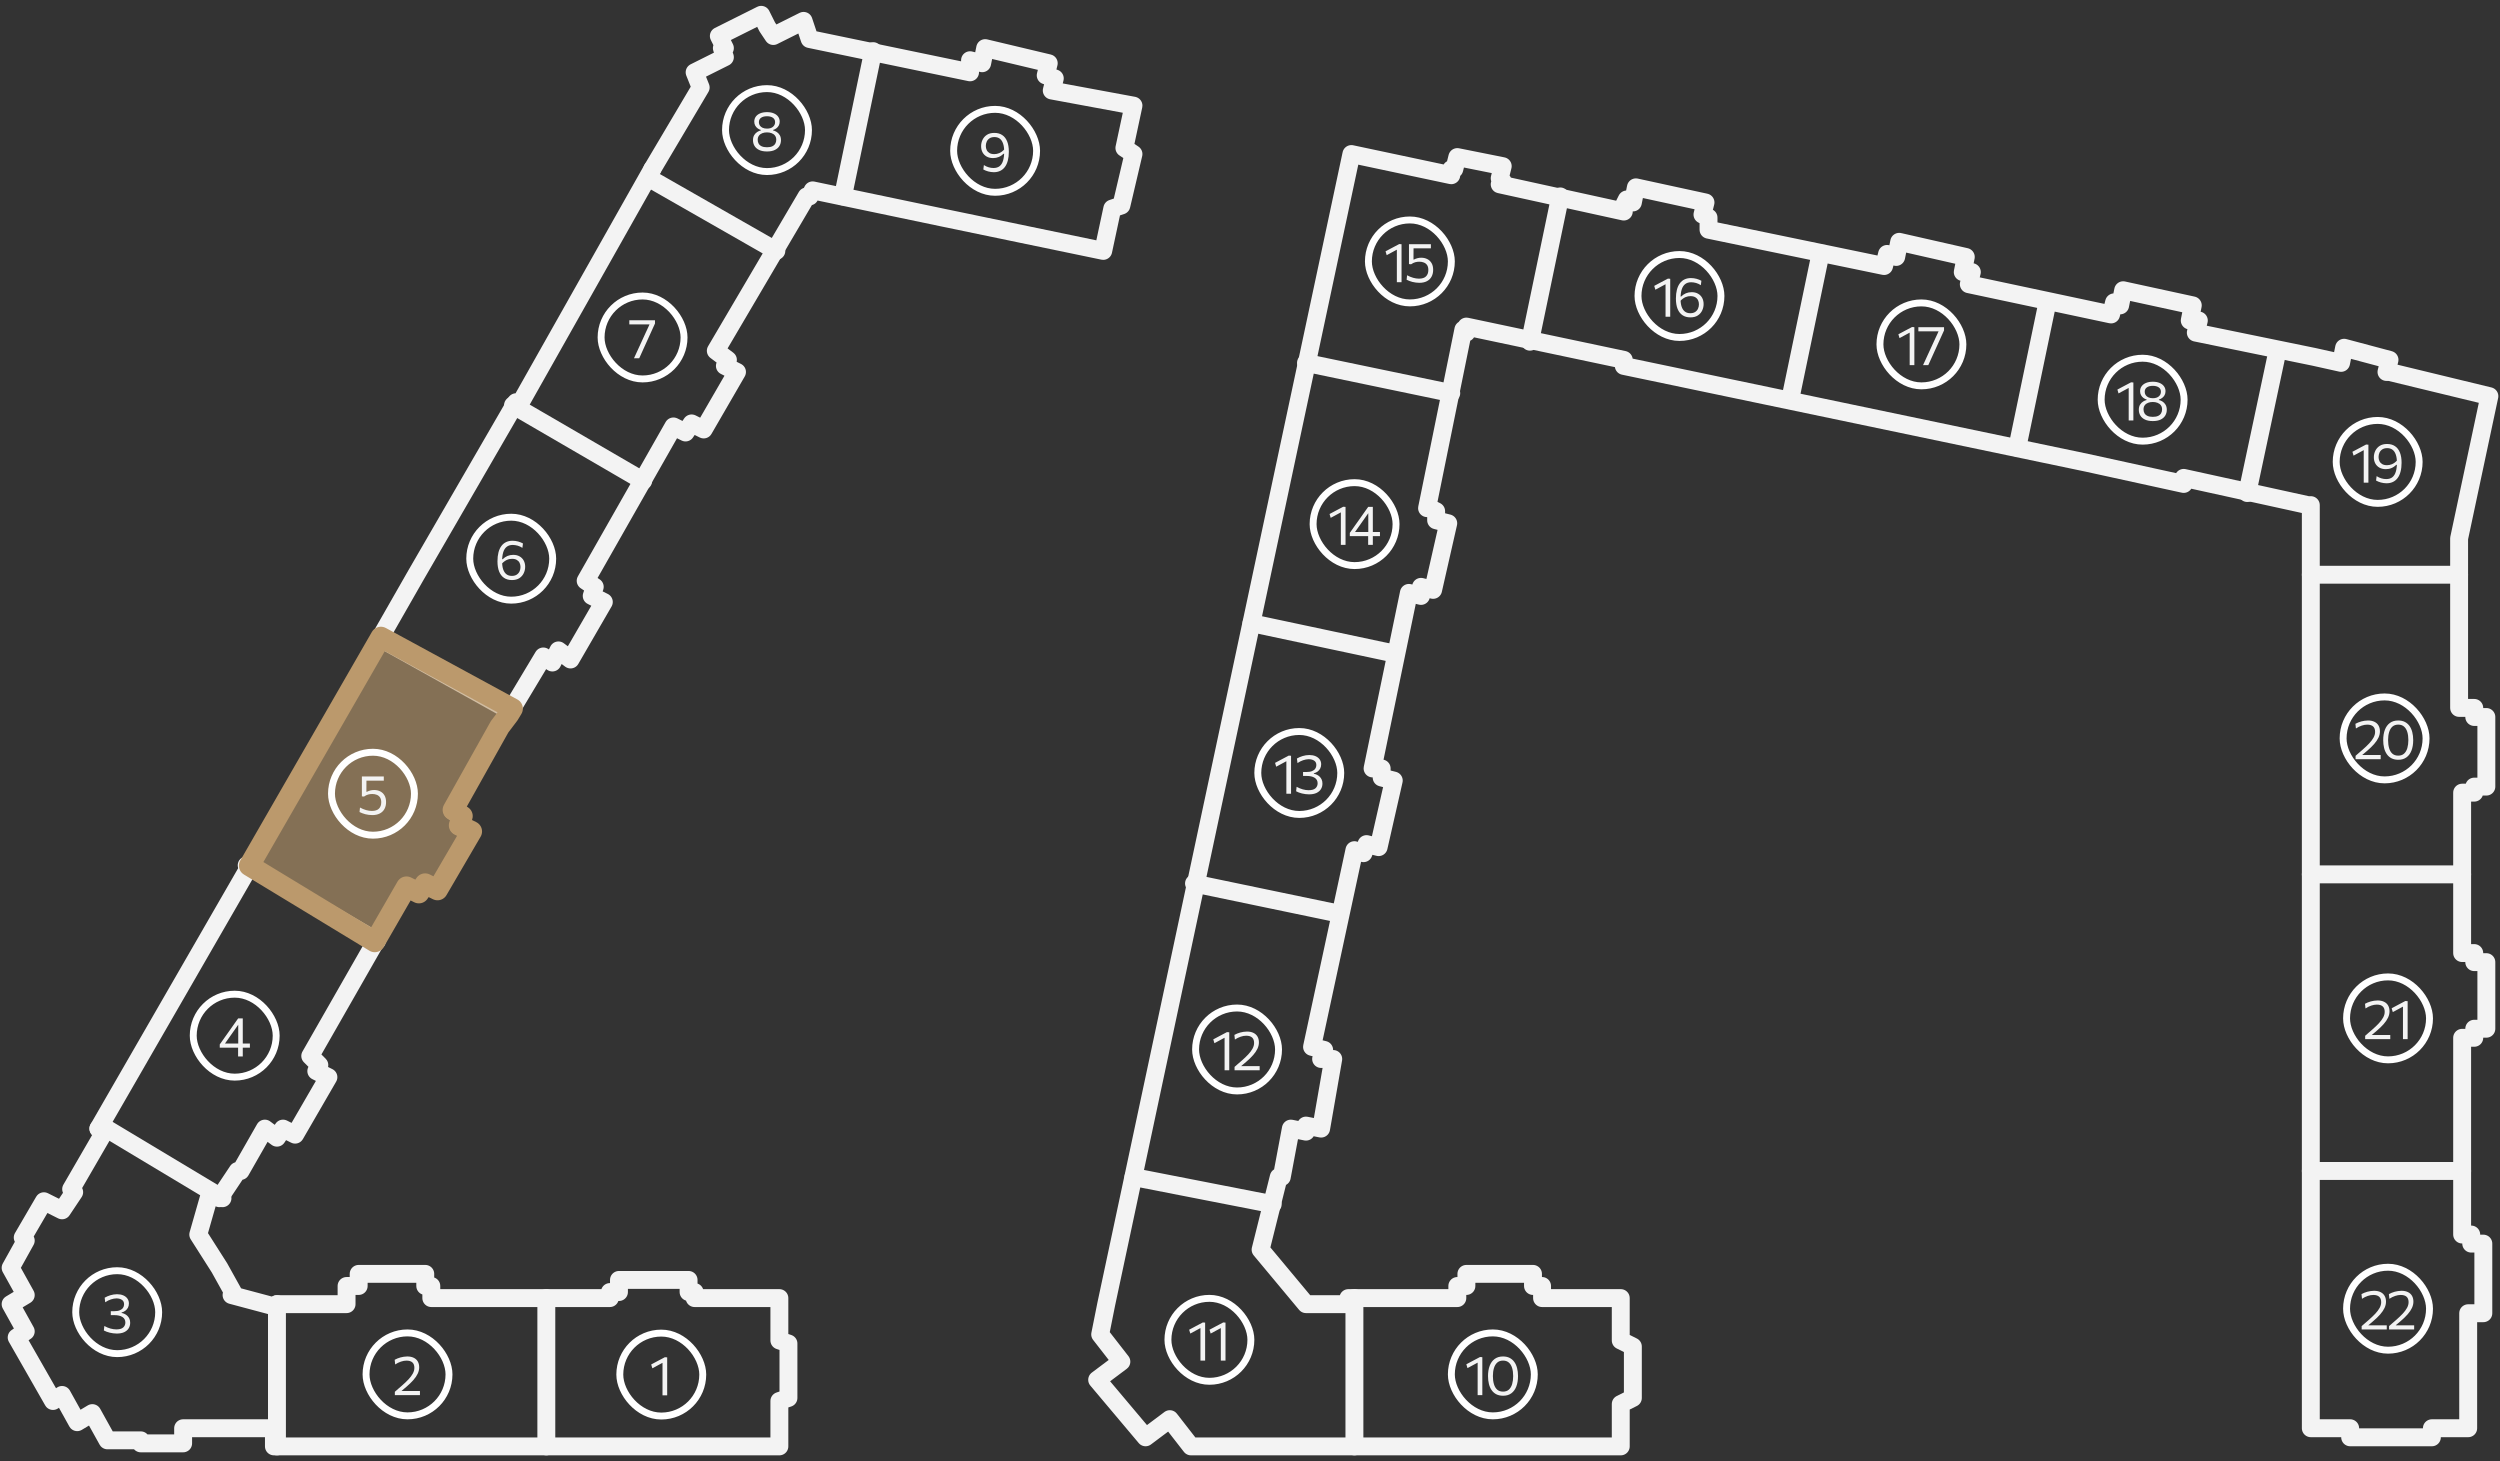 <svg width="361" height="211" viewBox="0 0 361 211" fill="none" xmlns="http://www.w3.org/2000/svg">
<rect x="0" y="0" width="361" height="211" fill="#333333" stroke="none"/>
<g clip-path="url(#clip0_4284_35103)">
<path d="M94.185 24.43L101.178 12.63L100.304 10.444L104.674 8.259L104.237 6.948H104.674L103.8 5.2L109.918 2.141L110.792 3.889L111.667 5.2L116.037 3.015L116.911 5.637L140.074 10.444V8.696L141.822 9.133L142.259 6.948L151.437 9.133L151 10.882L152.311 11.319L151.874 13.067L163.674 15.252L162.363 21.37L163.674 22.244L161.926 29.674L160.615 30.111L159.304 36.23L136.141 31.422L117.348 27.489L116.911 28.363H116.474L103.363 50.652L105.111 51.963L104.674 52.837L106.422 53.711L101.615 62.015L99.867 61.141L98.993 62.452L97.244 61.578L84.57 83.867L85.881 84.741L85.444 86.052L87.192 86.926L82.385 95.23L80.637 93.918L79.763 95.667L78.452 94.793L73.207 103.533L71.896 105.281L65.341 117.081L66.652 117.956L66.215 119.267L67.963 120.141L63.155 128.444L61.407 127.57L60.533 128.881L58.785 128.007L44.8 152.481L46.111 153.793L45.674 154.667L47.422 155.541L42.615 163.844L40.867 162.97L39.992 164.281L38.244 162.97L34.748 169.089H34.311L31.689 173.022L30.378 172.148L28.63 178.267L31.689 183.074L33.874 187.007H33.437L39.992 188.756V188.319H50.044V185.696H51.792V183.948H61.407V185.696H62.281V187.444H88.067V186.57H89.378V184.822H99.43V186.57H100.304V187.444H112.541V193.563L113.852 194V201.867L112.541 202.304V208.859H53.978H39.555V206.237H26.444V208.422H20.326V207.985H15.518L13.333 204.052L11.148 205.363L8.963 201.43L7.652 202.304L2.407 193.126L3.718 192.252L1.533 188.319L3.718 187.007L1.533 183.074L3.718 179.141L3.281 178.704L6.341 173.459L8.963 174.77L10.711 172.148L10.274 171.711L15.081 163.407L14.207 162.97" stroke="#F3F3F3" stroke-width="2.586" stroke-linecap="round" stroke-linejoin="round"/>
<path d="M94.185 24.43L74.955 58.519L74.518 58.081L60.096 82.993L35.622 125.822L14.207 162.97" stroke="#F3F3F3" stroke-width="2.586" stroke-linecap="round" stroke-linejoin="round"/>
<path d="M126.088 7.385L121.718 28.363" stroke="#F3F3F3" stroke-width="2.586" stroke-linecap="round" stroke-linejoin="round"/>
<path d="M93.748 25.741L112.104 36.23" stroke="#F3F3F3" stroke-width="2.586" stroke-linecap="round" stroke-linejoin="round"/>
<path d="M74.081 58.519L92.874 69.445" stroke="#F3F3F3" stroke-width="2.586" stroke-linecap="round" stroke-linejoin="round"/>
<path d="M54.852 92.17L73.644 102.659" stroke="#F3F3F3" stroke-width="2.586" stroke-linecap="round" stroke-linejoin="round"/>
<path d="M35.622 124.948L54.415 135.874" stroke="#F3F3F3" stroke-width="2.586" stroke-linecap="round" stroke-linejoin="round"/>
<path d="M14.645 162.533L32.126 173.022" stroke="#F3F3F3" stroke-width="2.586" stroke-linecap="round" stroke-linejoin="round"/>
<path d="M39.992 208.859V188.319" stroke="#F3F3F3" stroke-width="2.586" stroke-linecap="round" stroke-linejoin="round"/>
<path d="M78.889 208.859V187.444" stroke="#F3F3F3" stroke-width="2.586" stroke-linecap="round" stroke-linejoin="round"/>
<path d="M234.037 208.859V202.741L235.785 201.867V194.437L234.037 193.563V187.444H222.674V185.696H221.363V183.948H211.748V185.696H210.437V187.444H194.704V188.319H188.585L182.03 180.452L184.652 169.963H185.089L186.4 162.97L188.585 163.407V162.533L190.77 162.97L192.519 152.919H190.77L191.207 151.607L189.459 151.17L195.578 122.763L196.889 123.2L197.326 121.889L199.074 122.326L201.259 112.711L199.511 112.274V110.963H198.2L203.445 85.615L205.193 86.052V84.741L206.941 85.178L209.126 75.563L207.378 75.126V73.815L206.504 73.378H206.067L211.311 47.593L211.748 48.03V47.156L234.474 51.963V52.837L301.341 66.822L315.326 69.882V69.007L333.245 72.941H333.682V73.378V77.311V206.237H339.363V207.548H351.163V206.237H356.407V189.63H358.593V179.578H356.845V178.267H355.533V149.859H357.282V148.548H359.03V138.933H357.282V137.622H355.533V114.459H357.282V113.585H359.03V103.533H357.282V102.222H355.096V78.185V77.748L359.467 57.207L345.045 53.711H344.607L345.045 51.963L338.489 50.215L338.052 52.4L334.119 51.526L317.074 48.03L317.511 46.282H316.2L316.637 44.096L306.585 41.911L306.148 44.096L305.274 43.659L304.837 45.407L284.296 41.037L284.733 39.289H283.859H283.422L283.859 37.104L274.245 34.919L273.807 37.104L272.496 36.667L272.059 38.415L246.711 33.17V31.422L245.837 30.985L246.274 29.237L236.222 27.052L235.785 29.237L234.911 28.8L234.474 29.674V30.548L216.556 26.615L216.993 26.178L216.556 25.741L216.993 23.993L210.437 22.681L210 24.43H209.563V25.304L195.141 22.244L159.741 188.319L158.867 192.689L161.926 196.622L158.43 199.244L165.422 207.548L168.919 204.926L171.978 208.859H234.037Z" stroke="#F3F3F3" stroke-width="2.586" stroke-linecap="round" stroke-linejoin="round"/>
<path d="M333.682 169.089H355.533" stroke="#F3F3F3" stroke-width="2.586" stroke-linecap="round" stroke-linejoin="round"/>
<path d="M333.682 126.259H355.533" stroke="#F3F3F3" stroke-width="2.586" stroke-linecap="round" stroke-linejoin="round"/>
<path d="M333.682 82.993H355.096" stroke="#F3F3F3" stroke-width="2.586" stroke-linecap="round" stroke-linejoin="round"/>
<path d="M324.504 71.193L328.874 50.652" stroke="#F3F3F3" stroke-width="2.586" stroke-linecap="round" stroke-linejoin="round"/>
<path d="M295.659 43.659L291.289 64.637" stroke="#F3F3F3" stroke-width="2.586" stroke-linecap="round" stroke-linejoin="round"/>
<path d="M258.511 57.645L262.881 36.667" stroke="#F3F3F3" stroke-width="2.586" stroke-linecap="round" stroke-linejoin="round"/>
<path d="M220.926 49.341L225.296 28.363" stroke="#F3F3F3" stroke-width="2.586" stroke-linecap="round" stroke-linejoin="round"/>
<path d="M188.585 52.4L209.563 56.77" stroke="#F3F3F3" stroke-width="2.586" stroke-linecap="round" stroke-linejoin="round"/>
<path d="M180.719 89.985L201.259 94.356" stroke="#F3F3F3" stroke-width="2.586" stroke-linecap="round" stroke-linejoin="round"/>
<path d="M172.415 127.57L193.393 131.941" stroke="#F3F3F3" stroke-width="2.586" stroke-linecap="round" stroke-linejoin="round"/>
<path d="M163.674 169.963L183.778 173.896" stroke="#F3F3F3" stroke-width="2.586" stroke-linecap="round" stroke-linejoin="round"/>
<path d="M195.578 208.859V187.444" stroke="#F3F3F3" stroke-width="2.586" stroke-linecap="round" stroke-linejoin="round"/>
<path d="M60.488 128.947L58.695 128.058L54.118 136L36 125L55 92L74 102.325L73.485 103.176L72.14 104.953L65.418 116.95L66.762 117.839L66.314 119.172L68.107 120.06L63.177 128.502L61.384 127.614L60.488 128.947Z" fill="#BB996C" fill-opacity="0.6" stroke="#BB996C" stroke-width="3" stroke-linecap="round" stroke-linejoin="round"/>
<rect x="338.844" y="182.99" width="11.977" height="11.977" rx="5.988" stroke="white"/>
<path d="M341.023 191.978V191.49C341.185 191.349 341.348 191.206 341.511 191.062C341.676 190.918 341.84 190.777 342.003 190.638C342.389 190.302 342.719 189.989 342.991 189.698C343.265 189.405 343.476 189.122 343.623 188.85C343.769 188.578 343.843 188.306 343.843 188.034C343.843 187.687 343.748 187.427 343.559 187.254C343.369 187.078 343.084 186.99 342.703 186.99C342.575 186.99 342.443 187.002 342.307 187.026C342.173 187.05 342.037 187.086 341.899 187.134C341.76 187.179 341.621 187.237 341.483 187.306C341.344 187.375 341.207 187.455 341.071 187.546L340.999 186.87C341.119 186.803 341.249 186.741 341.391 186.682C341.532 186.623 341.681 186.573 341.839 186.53C341.996 186.487 342.156 186.454 342.319 186.43C342.484 186.403 342.649 186.39 342.815 186.39C343.183 186.39 343.495 186.454 343.751 186.582C344.009 186.707 344.205 186.887 344.339 187.122C344.472 187.357 344.539 187.635 344.539 187.958C344.539 188.259 344.469 188.561 344.331 188.862C344.192 189.161 343.985 189.467 343.711 189.782C343.439 190.094 343.103 190.421 342.703 190.762L341.811 191.518L341.711 191.378H342.823C343.127 191.378 343.431 191.378 343.735 191.378C344.039 191.378 344.343 191.378 344.647 191.378V191.978H341.023ZM344.98 191.978V191.49C345.143 191.349 345.305 191.206 345.468 191.062C345.633 190.918 345.797 190.777 345.96 190.638C346.347 190.302 346.676 189.989 346.948 189.698C347.223 189.405 347.433 189.122 347.58 188.85C347.727 188.578 347.8 188.306 347.8 188.034C347.8 187.687 347.705 187.427 347.516 187.254C347.327 187.078 347.041 186.99 346.66 186.99C346.532 186.99 346.4 187.002 346.264 187.026C346.131 187.05 345.995 187.086 345.856 187.134C345.717 187.179 345.579 187.237 345.44 187.306C345.301 187.375 345.164 187.455 345.028 187.546L344.956 186.87C345.076 186.803 345.207 186.741 345.348 186.682C345.489 186.623 345.639 186.573 345.796 186.53C345.953 186.487 346.113 186.454 346.276 186.43C346.441 186.403 346.607 186.39 346.772 186.39C347.14 186.39 347.452 186.454 347.708 186.582C347.967 186.707 348.163 186.887 348.296 187.122C348.429 187.357 348.496 187.635 348.496 187.958C348.496 188.259 348.427 188.561 348.288 188.862C348.149 189.161 347.943 189.467 347.668 189.782C347.396 190.094 347.06 190.421 346.66 190.762L345.768 191.518L345.668 191.378H346.78C347.084 191.378 347.388 191.378 347.692 191.378C347.996 191.378 348.3 191.378 348.604 191.378V191.978H344.98Z" fill="#F3F3F3"/>
<rect x="52.858" y="192.473" width="11.977" height="11.977" rx="5.988" stroke="white"/>
<path d="M57.016 201.461V200.973C57.179 200.832 57.341 200.689 57.504 200.545C57.669 200.401 57.833 200.26 57.996 200.121C58.383 199.785 58.712 199.472 58.984 199.181C59.259 198.888 59.469 198.605 59.616 198.333C59.763 198.061 59.836 197.789 59.836 197.517C59.836 197.17 59.741 196.91 59.552 196.737C59.363 196.561 59.077 196.473 58.696 196.473C58.568 196.473 58.436 196.485 58.3 196.509C58.167 196.533 58.031 196.569 57.892 196.617C57.753 196.662 57.615 196.72 57.476 196.789C57.337 196.858 57.2 196.938 57.064 197.029L56.992 196.353C57.112 196.286 57.243 196.224 57.384 196.165C57.525 196.106 57.675 196.056 57.832 196.013C57.989 195.97 58.149 195.937 58.312 195.913C58.477 195.886 58.643 195.873 58.808 195.873C59.176 195.873 59.488 195.937 59.744 196.065C60.003 196.19 60.199 196.37 60.332 196.605C60.465 196.84 60.532 197.118 60.532 197.441C60.532 197.742 60.463 198.044 60.324 198.345C60.185 198.644 59.979 198.95 59.704 199.265C59.432 199.577 59.096 199.904 58.696 200.245L57.804 201.001L57.704 200.861H58.816C59.12 200.861 59.424 200.861 59.728 200.861C60.032 200.861 60.336 200.861 60.64 200.861V201.461H57.016Z" fill="#F3F3F3"/>
<rect x="10.935" y="183.489" width="11.977" height="11.977" rx="5.988" stroke="white"/>
<path d="M16.854 192.565C16.683 192.565 16.512 192.553 16.342 192.529C16.171 192.508 16.004 192.477 15.842 192.437C15.682 192.397 15.53 192.35 15.386 192.297C15.244 192.241 15.115 192.182 14.998 192.121L15.066 191.473C15.21 191.553 15.355 191.624 15.502 191.685C15.651 191.746 15.799 191.798 15.946 191.841C16.092 191.881 16.236 191.912 16.378 191.933C16.522 191.954 16.66 191.965 16.794 191.965C17.255 191.965 17.588 191.872 17.794 191.685C17.999 191.496 18.102 191.257 18.102 190.969C18.102 190.622 17.962 190.358 17.682 190.177C17.402 189.996 17.011 189.905 16.51 189.905C16.422 189.905 16.335 189.905 16.25 189.905C16.167 189.905 16.083 189.905 15.998 189.905V189.337C16.075 189.337 16.154 189.337 16.234 189.337C16.316 189.337 16.398 189.337 16.478 189.337C16.816 189.337 17.091 189.293 17.302 189.205C17.512 189.117 17.667 188.998 17.766 188.849C17.867 188.7 17.918 188.53 17.918 188.341C17.918 188.05 17.812 187.836 17.602 187.697C17.394 187.558 17.128 187.489 16.806 187.489C16.68 187.489 16.55 187.502 16.414 187.529C16.28 187.553 16.144 187.589 16.006 187.637C15.87 187.682 15.732 187.74 15.594 187.809C15.458 187.878 15.324 187.958 15.194 188.049L15.114 187.389C15.231 187.32 15.359 187.254 15.498 187.193C15.636 187.132 15.783 187.078 15.938 187.033C16.092 186.988 16.25 186.952 16.41 186.925C16.572 186.898 16.734 186.885 16.894 186.885C17.235 186.885 17.535 186.94 17.794 187.049C18.052 187.158 18.254 187.314 18.398 187.517C18.542 187.717 18.614 187.954 18.614 188.229C18.614 188.458 18.566 188.662 18.47 188.841C18.374 189.017 18.246 189.164 18.086 189.281C17.926 189.396 17.75 189.476 17.558 189.521V189.589C17.704 189.616 17.85 189.664 17.994 189.733C18.14 189.8 18.274 189.892 18.394 190.009C18.516 190.124 18.614 190.264 18.686 190.429C18.76 190.594 18.798 190.789 18.798 191.013C18.798 191.304 18.727 191.566 18.586 191.801C18.444 192.036 18.23 192.222 17.942 192.361C17.654 192.497 17.291 192.565 16.854 192.565Z" fill="#F3F3F3"/>
<rect x="27.903" y="143.561" width="11.977" height="11.977" rx="5.988" stroke="white"/>
<path d="M34.381 152.549C34.381 152.293 34.381 152.052 34.381 151.825C34.381 151.598 34.381 151.332 34.381 151.025L34.401 150.901V149.101C34.401 148.816 34.401 148.532 34.401 148.249C34.401 147.964 34.401 147.68 34.401 147.397L34.917 147.237C34.765 147.456 34.616 147.668 34.469 147.873C34.325 148.078 34.18 148.285 34.033 148.493L33.077 149.849C32.949 150.03 32.822 150.21 32.697 150.389C32.572 150.568 32.444 150.748 32.313 150.929L32.289 150.685H34.557H34.673C34.812 150.685 34.967 150.685 35.137 150.685C35.308 150.685 35.476 150.685 35.641 150.685C35.809 150.685 35.957 150.685 36.085 150.685V151.285C35.957 151.285 35.809 151.285 35.641 151.285C35.476 151.285 35.308 151.285 35.137 151.285C34.967 151.285 34.812 151.285 34.673 151.285H31.733V150.813C31.848 150.653 31.973 150.477 32.109 150.285C32.245 150.09 32.383 149.894 32.521 149.697C32.663 149.5 32.793 149.317 32.913 149.149L33.617 148.149C33.745 147.968 33.873 147.786 34.001 147.605C34.129 147.424 34.257 147.242 34.385 147.061H35.057C35.057 147.392 35.057 147.717 35.057 148.037C35.057 148.354 35.057 148.672 35.057 148.989V151.025C35.057 151.332 35.057 151.598 35.057 151.825C35.057 152.052 35.057 152.293 35.057 152.549H34.381Z" fill="#F3F3F3"/>
<rect x="47.868" y="108.624" width="11.977" height="11.977" rx="5.988" stroke="white"/>
<path d="M53.752 117.7C53.581 117.7 53.412 117.688 53.244 117.664C53.076 117.643 52.912 117.612 52.752 117.572C52.594 117.529 52.445 117.481 52.304 117.428C52.162 117.375 52.033 117.317 51.916 117.256L51.984 116.608C52.128 116.688 52.273 116.759 52.42 116.82C52.569 116.881 52.716 116.933 52.86 116.976C53.006 117.016 53.149 117.047 53.288 117.068C53.429 117.089 53.565 117.1 53.696 117.1C54.154 117.1 54.494 116.991 54.716 116.772C54.94 116.551 55.052 116.243 55.052 115.848C55.052 115.557 54.994 115.325 54.88 115.152C54.765 114.976 54.609 114.849 54.412 114.772C54.217 114.692 54 114.652 53.76 114.652C53.552 114.652 53.353 114.677 53.164 114.728C52.974 114.779 52.773 114.877 52.56 115.024L52.256 114.996V114.14C52.256 113.78 52.256 113.432 52.256 113.096C52.256 112.757 52.256 112.433 52.256 112.124H55.42V112.724C55.1 112.724 54.777 112.724 54.452 112.724C54.129 112.724 53.808 112.724 53.488 112.724H52.676L52.916 112.492C52.916 112.74 52.914 112.988 52.912 113.236C52.912 113.481 52.91 113.727 52.908 113.972V114.34H52.976C53.128 114.257 53.292 114.193 53.468 114.148C53.646 114.1 53.833 114.076 54.028 114.076C54.342 114.076 54.629 114.14 54.888 114.268C55.149 114.393 55.357 114.585 55.512 114.844C55.669 115.103 55.748 115.429 55.748 115.824C55.748 116.197 55.672 116.525 55.52 116.808C55.37 117.088 55.146 117.307 54.848 117.464C54.552 117.621 54.186 117.7 53.752 117.7Z" fill="#F3F3F3"/>
<rect x="67.832" y="74.685" width="11.977" height="11.977" rx="5.988" stroke="white"/>
<path d="M73.931 83.761C73.48 83.761 73.099 83.657 72.787 83.449C72.475 83.241 72.237 82.936 72.075 82.533C71.915 82.13 71.835 81.634 71.835 81.045C71.835 80.562 71.883 80.137 71.979 79.769C72.075 79.398 72.216 79.089 72.403 78.841C72.589 78.59 72.816 78.402 73.083 78.277C73.352 78.149 73.66 78.085 74.007 78.085C74.148 78.085 74.287 78.094 74.423 78.113C74.559 78.132 74.689 78.158 74.815 78.193C74.943 78.228 75.065 78.269 75.183 78.317C75.3 78.362 75.411 78.414 75.515 78.473L75.435 79.113C75.328 79.041 75.216 78.978 75.099 78.925C74.984 78.872 74.867 78.828 74.747 78.793C74.629 78.758 74.511 78.733 74.391 78.717C74.273 78.698 74.157 78.689 74.043 78.689C73.683 78.689 73.389 78.78 73.163 78.961C72.936 79.14 72.769 79.405 72.663 79.757C72.556 80.109 72.503 80.544 72.503 81.061C72.503 81.528 72.556 81.917 72.663 82.229C72.772 82.538 72.931 82.772 73.139 82.929C73.347 83.084 73.603 83.161 73.907 83.161C74.197 83.161 74.435 83.1 74.619 82.977C74.803 82.854 74.939 82.696 75.027 82.501C75.115 82.304 75.159 82.096 75.159 81.877C75.159 81.658 75.116 81.46 75.031 81.281C74.945 81.102 74.812 80.96 74.631 80.853C74.452 80.746 74.221 80.693 73.939 80.693C73.824 80.693 73.707 80.704 73.587 80.725C73.469 80.746 73.349 80.784 73.227 80.837C73.104 80.888 72.98 80.958 72.855 81.049C72.729 81.137 72.603 81.25 72.475 81.389C72.429 81.304 72.4 81.229 72.387 81.165C72.373 81.098 72.373 81.033 72.387 80.969C72.4 80.905 72.428 80.83 72.471 80.745L72.587 80.753C72.691 80.649 72.8 80.558 72.915 80.481C73.032 80.401 73.153 80.334 73.279 80.281C73.407 80.228 73.54 80.188 73.679 80.161C73.817 80.134 73.961 80.121 74.111 80.121C74.465 80.121 74.771 80.194 75.027 80.341C75.285 80.485 75.484 80.686 75.623 80.945C75.764 81.204 75.835 81.502 75.835 81.841C75.835 82.172 75.764 82.484 75.623 82.777C75.484 83.068 75.273 83.305 74.991 83.489C74.708 83.67 74.355 83.761 73.931 83.761Z" fill="#F3F3F3"/>
<rect x="86.798" y="42.742" width="11.977" height="11.977" rx="5.988" stroke="white"/>
<path d="M91.549 51.73C91.714 51.368 91.879 51.007 92.045 50.647C92.213 50.284 92.377 49.926 92.537 49.575L93.301 47.91C93.397 47.708 93.492 47.505 93.585 47.303C93.678 47.1 93.77 46.896 93.861 46.691L93.997 46.843H92.873C92.542 46.843 92.21 46.843 91.877 46.843C91.543 46.843 91.209 46.843 90.873 46.843V46.246H94.581V46.715C94.431 47.042 94.285 47.365 94.141 47.682C93.997 48 93.849 48.327 93.697 48.663L93.189 49.779C93.045 50.099 92.898 50.422 92.749 50.751C92.6 51.076 92.451 51.403 92.305 51.73H91.549Z" fill="#F3F3F3"/>
<rect x="104.766" y="12.796" width="11.977" height="11.977" rx="5.988" stroke="white"/>
<path d="M110.756 21.872C110.298 21.872 109.919 21.8 109.62 21.656C109.322 21.512 109.099 21.318 108.952 21.072C108.806 20.827 108.732 20.552 108.732 20.248C108.732 19.947 108.792 19.699 108.912 19.504C109.035 19.307 109.184 19.155 109.36 19.048C109.536 18.939 109.704 18.867 109.864 18.832V18.764C109.702 18.719 109.548 18.643 109.404 18.536C109.26 18.43 109.143 18.295 109.052 18.132C108.962 17.967 108.916 17.776 108.916 17.56C108.916 17.286 108.991 17.046 109.14 16.84C109.29 16.635 109.502 16.476 109.776 16.364C110.054 16.25 110.38 16.192 110.756 16.192C111.13 16.192 111.452 16.25 111.724 16.364C111.999 16.476 112.211 16.635 112.36 16.84C112.512 17.046 112.588 17.286 112.588 17.56C112.588 17.776 112.543 17.967 112.452 18.132C112.362 18.295 112.243 18.43 112.096 18.536C111.952 18.643 111.799 18.719 111.636 18.764V18.832C111.799 18.867 111.968 18.939 112.144 19.048C112.32 19.155 112.468 19.307 112.588 19.504C112.711 19.702 112.772 19.95 112.772 20.248C112.772 20.552 112.699 20.827 112.552 21.072C112.406 21.318 112.183 21.512 111.884 21.656C111.588 21.8 111.212 21.872 110.756 21.872ZM110.756 21.264C111.068 21.264 111.323 21.218 111.52 21.124C111.718 21.031 111.862 20.903 111.952 20.74C112.046 20.578 112.092 20.394 112.092 20.188C112.092 19.948 112.034 19.75 111.916 19.592C111.799 19.432 111.638 19.314 111.432 19.236C111.23 19.156 111.002 19.116 110.748 19.116C110.498 19.116 110.271 19.156 110.068 19.236C109.866 19.314 109.706 19.432 109.588 19.592C109.471 19.75 109.412 19.948 109.412 20.188C109.412 20.394 109.458 20.578 109.548 20.74C109.642 20.903 109.787 21.031 109.984 21.124C110.182 21.218 110.439 21.264 110.756 21.264ZM110.756 18.572C111.127 18.572 111.414 18.486 111.616 18.312C111.822 18.136 111.924 17.914 111.924 17.644C111.924 17.364 111.818 17.151 111.604 17.004C111.391 16.858 111.108 16.784 110.756 16.784C110.399 16.784 110.114 16.858 109.9 17.004C109.69 17.151 109.584 17.364 109.584 17.644C109.584 17.826 109.63 17.986 109.72 18.124C109.814 18.263 109.947 18.372 110.12 18.452C110.294 18.532 110.506 18.572 110.756 18.572Z" fill="#F3F3F3"/>
<rect x="137.706" y="15.791" width="11.977" height="11.977" rx="5.988" stroke="white"/>
<path d="M143.505 24.867C143.363 24.867 143.225 24.856 143.089 24.835C142.953 24.816 142.821 24.79 142.693 24.755C142.565 24.72 142.442 24.679 142.325 24.631C142.207 24.583 142.097 24.531 141.993 24.475L142.073 23.835C142.182 23.907 142.294 23.97 142.409 24.023C142.523 24.076 142.639 24.12 142.757 24.155C142.877 24.19 142.997 24.216 143.117 24.235C143.237 24.251 143.353 24.259 143.465 24.259C143.827 24.259 144.122 24.17 144.349 23.991C144.575 23.81 144.741 23.543 144.845 23.191C144.951 22.839 145.005 22.404 145.005 21.887C145.005 21.42 144.95 21.032 144.841 20.723C144.734 20.411 144.577 20.178 144.369 20.023C144.161 19.868 143.906 19.791 143.605 19.791C143.311 19.791 143.073 19.852 142.889 19.975C142.705 20.095 142.569 20.254 142.481 20.451C142.395 20.646 142.353 20.852 142.353 21.071C142.353 21.29 142.395 21.488 142.481 21.667C142.566 21.846 142.698 21.988 142.877 22.095C143.055 22.202 143.286 22.255 143.569 22.255C143.683 22.255 143.799 22.244 143.917 22.223C144.037 22.202 144.158 22.166 144.281 22.115C144.406 22.062 144.531 21.991 144.657 21.903C144.782 21.812 144.907 21.698 145.033 21.559C145.078 21.644 145.107 21.72 145.121 21.787C145.137 21.851 145.137 21.916 145.121 21.983C145.107 22.047 145.079 22.12 145.037 22.203L144.925 22.195C144.818 22.296 144.706 22.387 144.589 22.467C144.474 22.547 144.353 22.614 144.225 22.667C144.099 22.72 143.967 22.76 143.829 22.787C143.69 22.814 143.546 22.827 143.397 22.827C143.045 22.827 142.739 22.755 142.481 22.611C142.222 22.464 142.022 22.262 141.881 22.003C141.742 21.744 141.673 21.446 141.673 21.107C141.673 20.776 141.743 20.466 141.885 20.175C142.026 19.882 142.237 19.644 142.517 19.463C142.799 19.282 143.154 19.191 143.581 19.191C144.031 19.191 144.411 19.295 144.721 19.503C145.033 19.708 145.27 20.014 145.433 20.419C145.595 20.822 145.677 21.316 145.677 21.903C145.677 22.388 145.627 22.816 145.529 23.187C145.433 23.555 145.291 23.863 145.105 24.111C144.921 24.359 144.694 24.547 144.425 24.675C144.155 24.803 143.849 24.867 143.505 24.867Z" fill="#F3F3F3"/>
<rect x="209.576" y="192.473" width="11.977" height="11.977" rx="5.988" stroke="white"/>
<path d="M211.904 197.557L211.74 197.001C212.068 196.825 212.396 196.65 212.724 196.477C213.055 196.304 213.385 196.129 213.716 195.953L213.696 196.589C213.397 196.752 213.099 196.913 212.8 197.073C212.504 197.233 212.205 197.394 211.904 197.557ZM213.372 201.461C213.372 201.165 213.372 200.881 213.372 200.609C213.372 200.337 213.372 200.037 213.372 199.709V197.989C213.372 197.704 213.372 197.418 213.372 197.133C213.372 196.848 213.372 196.561 213.372 196.273L213.716 195.953L214.048 195.977C214.048 196.276 214.048 196.584 214.048 196.901C214.048 197.218 214.048 197.545 214.048 197.881V199.709C214.048 200.037 214.048 200.337 214.048 200.609C214.048 200.881 214.048 201.165 214.048 201.461H213.372ZM217.058 201.545C216.679 201.545 216.351 201.476 216.074 201.337C215.799 201.196 215.573 200.997 215.394 200.741C215.215 200.485 215.083 200.185 214.998 199.841C214.913 199.494 214.87 199.117 214.87 198.709C214.87 198.141 214.95 197.645 215.11 197.221C215.273 196.794 215.514 196.464 215.834 196.229C216.157 195.992 216.557 195.873 217.034 195.873C217.399 195.873 217.717 195.941 217.986 196.077C218.255 196.213 218.481 196.406 218.662 196.657C218.843 196.908 218.978 197.206 219.066 197.553C219.157 197.9 219.202 198.284 219.202 198.705C219.202 199.284 219.119 199.786 218.954 200.213C218.791 200.637 218.55 200.965 218.23 201.197C217.913 201.429 217.522 201.545 217.058 201.545ZM217.042 200.949C217.391 200.949 217.673 200.852 217.886 200.657C218.099 200.462 218.255 200.196 218.354 199.857C218.453 199.518 218.502 199.134 218.502 198.705C218.502 198.252 218.45 197.858 218.346 197.525C218.242 197.189 218.082 196.929 217.866 196.745C217.65 196.561 217.375 196.469 217.042 196.469C216.698 196.469 216.418 196.565 216.202 196.757C215.986 196.949 215.827 197.214 215.726 197.553C215.625 197.889 215.574 198.273 215.574 198.705C215.574 199.14 215.623 199.526 215.722 199.865C215.821 200.204 215.977 200.469 216.19 200.661C216.406 200.853 216.69 200.949 217.042 200.949Z" fill="#F3F3F3"/>
<rect x="168.65" y="187.482" width="11.977" height="11.977" rx="5.988" stroke="white"/>
<path d="M171.877 192.566L171.713 192.01C172.041 191.834 172.369 191.659 172.697 191.486C173.027 191.313 173.358 191.138 173.689 190.962L173.669 191.598C173.37 191.761 173.071 191.922 172.773 192.082C172.477 192.242 172.178 192.403 171.877 192.566ZM173.345 196.47C173.345 196.174 173.345 195.89 173.345 195.618C173.345 195.346 173.345 195.046 173.345 194.718V192.998C173.345 192.713 173.345 192.427 173.345 192.142C173.345 191.857 173.345 191.57 173.345 191.282L173.689 190.962L174.021 190.986C174.021 191.285 174.021 191.593 174.021 191.91C174.021 192.227 174.021 192.554 174.021 192.89V194.718C174.021 195.046 174.021 195.346 174.021 195.618C174.021 195.89 174.021 196.174 174.021 196.47H173.345ZM174.819 192.566L174.655 192.01C174.983 191.834 175.311 191.659 175.639 191.486C175.969 191.313 176.3 191.138 176.631 190.962L176.611 191.598C176.312 191.761 176.013 191.922 175.715 192.082C175.419 192.242 175.12 192.403 174.819 192.566ZM176.287 196.47C176.287 196.174 176.287 195.89 176.287 195.618C176.287 195.346 176.287 195.046 176.287 194.718V192.998C176.287 192.713 176.287 192.427 176.287 192.142C176.287 191.857 176.287 191.57 176.287 191.282L176.631 190.962L176.963 190.986C176.963 191.285 176.963 191.593 176.963 191.91C176.963 192.227 176.963 192.554 176.963 192.89V194.718C176.963 195.046 176.963 195.346 176.963 195.618C176.963 195.89 176.963 196.174 176.963 196.47H176.287Z" fill="#F3F3F3"/>
<rect x="172.643" y="145.557" width="11.977" height="11.977" rx="5.988" stroke="white"/>
<path d="M175.361 150.641L175.197 150.085C175.525 149.909 175.853 149.735 176.181 149.561C176.512 149.388 176.843 149.213 177.173 149.037L177.153 149.673C176.855 149.836 176.556 149.997 176.257 150.157C175.961 150.317 175.663 150.479 175.361 150.641ZM176.829 154.545C176.829 154.249 176.829 153.965 176.829 153.693C176.829 153.421 176.829 153.121 176.829 152.793V151.073C176.829 150.788 176.829 150.503 176.829 150.217C176.829 149.932 176.829 149.645 176.829 149.357L177.173 149.037L177.505 149.061C177.505 149.36 177.505 149.668 177.505 149.985C177.505 150.303 177.505 150.629 177.505 150.965V152.793C177.505 153.121 177.505 153.421 177.505 153.693C177.505 153.965 177.505 154.249 177.505 154.545H176.829ZM178.271 154.545V154.057C178.434 153.916 178.596 153.773 178.759 153.629C178.924 153.485 179.088 153.344 179.251 153.205C179.638 152.869 179.967 152.556 180.239 152.265C180.514 151.972 180.724 151.689 180.871 151.417C181.018 151.145 181.091 150.873 181.091 150.601C181.091 150.255 180.996 149.995 180.807 149.821C180.618 149.645 180.332 149.557 179.951 149.557C179.823 149.557 179.691 149.569 179.555 149.593C179.422 149.617 179.286 149.653 179.147 149.701C179.008 149.747 178.87 149.804 178.731 149.873C178.592 149.943 178.455 150.023 178.319 150.113L178.247 149.437C178.367 149.371 178.498 149.308 178.639 149.249C178.78 149.191 178.93 149.14 179.087 149.097C179.244 149.055 179.404 149.021 179.567 148.997C179.732 148.971 179.898 148.957 180.063 148.957C180.431 148.957 180.743 149.021 180.999 149.149C181.258 149.275 181.454 149.455 181.587 149.689C181.72 149.924 181.787 150.203 181.787 150.525C181.787 150.827 181.718 151.128 181.579 151.429C181.44 151.728 181.234 152.035 180.959 152.349C180.687 152.661 180.351 152.988 179.951 153.329L179.059 154.085L178.959 153.945H180.071C180.375 153.945 180.679 153.945 180.983 153.945C181.287 153.945 181.591 153.945 181.895 153.945V154.545H178.271Z" fill="#F3F3F3"/>
<rect x="181.627" y="105.629" width="11.977" height="11.977" rx="5.988" stroke="white"/>
<path d="M184.283 110.713L184.119 110.157C184.447 109.981 184.775 109.807 185.103 109.633C185.434 109.46 185.764 109.285 186.095 109.109L186.075 109.745C185.776 109.908 185.478 110.069 185.179 110.229C184.883 110.389 184.584 110.551 184.283 110.713ZM185.751 114.617C185.751 114.321 185.751 114.037 185.751 113.765C185.751 113.493 185.751 113.193 185.751 112.865V111.145C185.751 110.86 185.751 110.575 185.751 110.289C185.751 110.004 185.751 109.717 185.751 109.429L186.095 109.109L186.427 109.133C186.427 109.432 186.427 109.74 186.427 110.057C186.427 110.375 186.427 110.701 186.427 111.037V112.865C186.427 113.193 186.427 113.493 186.427 113.765C186.427 114.037 186.427 114.321 186.427 114.617H185.751ZM189.017 114.705C188.846 114.705 188.676 114.693 188.505 114.669C188.334 114.648 188.168 114.617 188.005 114.577C187.845 114.537 187.693 114.491 187.549 114.437C187.408 114.381 187.278 114.323 187.161 114.261L187.229 113.613C187.373 113.693 187.518 113.764 187.665 113.825C187.814 113.887 187.962 113.939 188.109 113.981C188.256 114.021 188.4 114.052 188.541 114.073C188.685 114.095 188.824 114.105 188.957 114.105C189.418 114.105 189.752 114.012 189.957 113.825C190.162 113.636 190.265 113.397 190.265 113.109C190.265 112.763 190.125 112.499 189.845 112.317C189.565 112.136 189.174 112.045 188.673 112.045C188.585 112.045 188.498 112.045 188.413 112.045C188.33 112.045 188.246 112.045 188.161 112.045V111.477C188.238 111.477 188.317 111.477 188.397 111.477C188.48 111.477 188.561 111.477 188.641 111.477C188.98 111.477 189.254 111.433 189.465 111.345C189.676 111.257 189.83 111.139 189.929 110.989C190.03 110.84 190.081 110.671 190.081 110.481C190.081 110.191 189.976 109.976 189.765 109.837C189.557 109.699 189.292 109.629 188.969 109.629C188.844 109.629 188.713 109.643 188.577 109.669C188.444 109.693 188.308 109.729 188.169 109.777C188.033 109.823 187.896 109.88 187.757 109.949C187.621 110.019 187.488 110.099 187.357 110.189L187.277 109.529C187.394 109.46 187.522 109.395 187.661 109.333C187.8 109.272 187.946 109.219 188.101 109.173C188.256 109.128 188.413 109.092 188.573 109.065C188.736 109.039 188.897 109.025 189.057 109.025C189.398 109.025 189.698 109.08 189.957 109.189C190.216 109.299 190.417 109.455 190.561 109.657C190.705 109.857 190.777 110.095 190.777 110.369C190.777 110.599 190.729 110.803 190.633 110.981C190.537 111.157 190.409 111.304 190.249 111.421C190.089 111.536 189.913 111.616 189.721 111.661V111.729C189.868 111.756 190.013 111.804 190.157 111.873C190.304 111.94 190.437 112.032 190.557 112.149C190.68 112.264 190.777 112.404 190.849 112.569C190.924 112.735 190.961 112.929 190.961 113.153C190.961 113.444 190.89 113.707 190.749 113.941C190.608 114.176 190.393 114.363 190.105 114.501C189.817 114.637 189.454 114.705 189.017 114.705Z" fill="#F3F3F3"/>
<rect x="189.612" y="69.694" width="11.977" height="11.977" rx="5.988" stroke="white"/>
<path d="M192.151 74.778L191.987 74.222C192.315 74.046 192.643 73.871 192.971 73.698C193.302 73.525 193.633 73.35 193.963 73.174L193.943 73.81C193.645 73.973 193.346 74.134 193.047 74.294C192.751 74.454 192.453 74.615 192.151 74.778ZM193.619 78.682C193.619 78.386 193.619 78.102 193.619 77.83C193.619 77.558 193.619 77.258 193.619 76.93V75.21C193.619 74.925 193.619 74.639 193.619 74.354C193.619 74.069 193.619 73.782 193.619 73.494L193.963 73.174L194.295 73.198C194.295 73.497 194.295 73.805 194.295 74.122C194.295 74.439 194.295 74.766 194.295 75.102V76.93C194.295 77.258 194.295 77.558 194.295 77.83C194.295 78.102 194.295 78.386 194.295 78.682H193.619ZM197.561 78.682C197.561 78.426 197.561 78.185 197.561 77.958C197.561 77.731 197.561 77.465 197.561 77.158L197.581 77.034V75.234C197.581 74.949 197.581 74.665 197.581 74.382C197.581 74.097 197.581 73.813 197.581 73.53L198.097 73.37C197.945 73.589 197.796 73.801 197.649 74.006C197.505 74.211 197.36 74.418 197.213 74.626L196.257 75.982C196.129 76.163 196.002 76.343 195.877 76.522C195.752 76.701 195.624 76.881 195.493 77.062L195.469 76.818H197.737H197.853C197.992 76.818 198.146 76.818 198.317 76.818C198.488 76.818 198.656 76.818 198.821 76.818C198.989 76.818 199.137 76.818 199.265 76.818V77.418C199.137 77.418 198.989 77.418 198.821 77.418C198.656 77.418 198.488 77.418 198.317 77.418C198.146 77.418 197.992 77.418 197.853 77.418H194.913V76.946C195.028 76.786 195.153 76.61 195.289 76.418C195.425 76.223 195.562 76.027 195.701 75.83C195.842 75.633 195.973 75.45 196.093 75.282L196.797 74.282C196.925 74.101 197.053 73.919 197.181 73.738C197.309 73.557 197.437 73.375 197.565 73.194H198.237C198.237 73.525 198.237 73.85 198.237 74.17C198.237 74.487 198.237 74.805 198.237 75.122V77.158C198.237 77.465 198.237 77.731 198.237 77.958C198.237 78.185 198.237 78.426 198.237 78.682H197.561Z" fill="#F3F3F3"/>
<rect x="197.598" y="31.762" width="11.977" height="11.977" rx="5.988" stroke="white"/>
<path d="M200.238 36.846L200.074 36.29C200.402 36.114 200.73 35.94 201.058 35.766C201.389 35.593 201.719 35.418 202.05 35.242L202.03 35.878C201.731 36.041 201.433 36.202 201.134 36.362C200.838 36.522 200.539 36.684 200.238 36.846ZM201.706 40.75C201.706 40.454 201.706 40.17 201.706 39.898C201.706 39.626 201.706 39.326 201.706 38.998V37.278C201.706 36.993 201.706 36.708 201.706 36.422C201.706 36.137 201.706 35.85 201.706 35.562L202.05 35.242L202.382 35.266C202.382 35.565 202.382 35.873 202.382 36.19C202.382 36.508 202.382 36.834 202.382 37.17V38.998C202.382 39.326 202.382 39.626 202.382 39.898C202.382 40.17 202.382 40.454 202.382 40.75H201.706ZM204.952 40.838C204.781 40.838 204.612 40.826 204.444 40.802C204.276 40.781 204.112 40.75 203.952 40.71C203.795 40.668 203.645 40.62 203.504 40.566C203.363 40.513 203.233 40.456 203.116 40.394L203.184 39.746C203.328 39.826 203.473 39.897 203.62 39.958C203.769 40.02 203.916 40.072 204.06 40.114C204.207 40.154 204.349 40.185 204.488 40.206C204.629 40.228 204.765 40.238 204.896 40.238C205.355 40.238 205.695 40.129 205.916 39.91C206.14 39.689 206.252 39.381 206.252 38.986C206.252 38.696 206.195 38.464 206.08 38.29C205.965 38.114 205.809 37.988 205.612 37.91C205.417 37.83 205.2 37.79 204.96 37.79C204.752 37.79 204.553 37.816 204.364 37.866C204.175 37.917 203.973 38.016 203.76 38.162L203.456 38.134V37.278C203.456 36.918 203.456 36.57 203.456 36.234C203.456 35.896 203.456 35.572 203.456 35.262H206.62V35.862C206.3 35.862 205.977 35.862 205.652 35.862C205.329 35.862 205.008 35.862 204.688 35.862H203.876L204.116 35.63C204.116 35.878 204.115 36.126 204.112 36.374C204.112 36.62 204.111 36.865 204.108 37.11V37.478H204.176C204.328 37.396 204.492 37.332 204.668 37.286C204.847 37.238 205.033 37.214 205.228 37.214C205.543 37.214 205.829 37.278 206.088 37.406C206.349 37.532 206.557 37.724 206.712 37.982C206.869 38.241 206.948 38.568 206.948 38.962C206.948 39.336 206.872 39.664 206.72 39.946C206.571 40.226 206.347 40.445 206.048 40.602C205.752 40.76 205.387 40.838 204.952 40.838Z" fill="#F3F3F3"/>
<rect x="236.528" y="36.753" width="11.977" height="11.977" rx="5.988" stroke="white"/>
<path d="M239.036 41.837L238.872 41.281C239.2 41.105 239.528 40.931 239.856 40.757C240.187 40.584 240.517 40.409 240.848 40.233L240.828 40.869C240.529 41.032 240.231 41.193 239.932 41.353C239.636 41.513 239.337 41.675 239.036 41.837ZM240.504 45.741C240.504 45.445 240.504 45.161 240.504 44.889C240.504 44.617 240.504 44.317 240.504 43.989V42.269C240.504 41.984 240.504 41.699 240.504 41.413C240.504 41.128 240.504 40.841 240.504 40.553L240.848 40.233L241.18 40.257C241.18 40.556 241.18 40.864 241.18 41.181C241.18 41.499 241.18 41.825 241.18 42.161V43.989C241.18 44.317 241.18 44.617 241.18 44.889C241.18 45.161 241.18 45.445 241.18 45.741H240.504ZM244.098 45.829C243.647 45.829 243.266 45.725 242.954 45.517C242.642 45.309 242.405 45.004 242.242 44.601C242.082 44.199 242.002 43.703 242.002 43.113C242.002 42.631 242.05 42.205 242.146 41.837C242.242 41.467 242.383 41.157 242.57 40.909C242.757 40.659 242.983 40.471 243.25 40.345C243.519 40.217 243.827 40.153 244.174 40.153C244.315 40.153 244.454 40.163 244.59 40.181C244.726 40.2 244.857 40.227 244.982 40.261C245.11 40.296 245.233 40.337 245.35 40.385C245.467 40.431 245.578 40.483 245.682 40.541L245.602 41.181C245.495 41.109 245.383 41.047 245.266 40.993C245.151 40.94 245.034 40.896 244.914 40.861C244.797 40.827 244.678 40.801 244.558 40.785C244.441 40.767 244.325 40.757 244.21 40.757C243.85 40.757 243.557 40.848 243.33 41.029C243.103 41.208 242.937 41.473 242.83 41.825C242.723 42.177 242.67 42.612 242.67 43.129C242.67 43.596 242.723 43.985 242.83 44.297C242.939 44.607 243.098 44.84 243.306 44.997C243.514 45.152 243.77 45.229 244.074 45.229C244.365 45.229 244.602 45.168 244.786 45.045C244.97 44.923 245.106 44.764 245.194 44.569C245.282 44.372 245.326 44.164 245.326 43.945C245.326 43.727 245.283 43.528 245.198 43.349C245.113 43.171 244.979 43.028 244.798 42.921C244.619 42.815 244.389 42.761 244.106 42.761C243.991 42.761 243.874 42.772 243.754 42.793C243.637 42.815 243.517 42.852 243.394 42.905C243.271 42.956 243.147 43.027 243.022 43.117C242.897 43.205 242.77 43.319 242.642 43.457C242.597 43.372 242.567 43.297 242.554 43.233C242.541 43.167 242.541 43.101 242.554 43.037C242.567 42.973 242.595 42.899 242.638 42.813L242.754 42.821C242.858 42.717 242.967 42.627 243.082 42.549C243.199 42.469 243.321 42.403 243.446 42.349C243.574 42.296 243.707 42.256 243.846 42.229C243.985 42.203 244.129 42.189 244.278 42.189C244.633 42.189 244.938 42.263 245.194 42.409C245.453 42.553 245.651 42.755 245.79 43.013C245.931 43.272 246.002 43.571 246.002 43.909C246.002 44.24 245.931 44.552 245.79 44.845C245.651 45.136 245.441 45.373 245.158 45.557C244.875 45.739 244.522 45.829 244.098 45.829Z" fill="#F3F3F3"/>
<rect x="271.465" y="43.74" width="11.977" height="11.977" rx="5.988" stroke="white"/>
<path d="M274.289 48.825L274.125 48.269C274.453 48.093 274.781 47.918 275.109 47.745C275.44 47.571 275.77 47.397 276.101 47.221L276.081 47.857C275.782 48.019 275.484 48.181 275.185 48.341C274.889 48.501 274.59 48.662 274.289 48.825ZM275.757 52.729C275.757 52.433 275.757 52.149 275.757 51.877C275.757 51.605 275.757 51.305 275.757 50.977V49.257C275.757 48.971 275.757 48.686 275.757 48.401C275.757 48.115 275.757 47.829 275.757 47.541L276.101 47.221L276.433 47.245C276.433 47.543 276.433 47.851 276.433 48.169C276.433 48.486 276.433 48.813 276.433 49.149V50.977C276.433 51.305 276.433 51.605 276.433 51.877C276.433 52.149 276.433 52.433 276.433 52.729H275.757ZM277.687 52.729C277.852 52.366 278.017 52.005 278.183 51.645C278.351 51.282 278.515 50.925 278.675 50.573L279.439 48.909C279.535 48.706 279.629 48.503 279.723 48.301C279.816 48.098 279.908 47.894 279.999 47.689L280.135 47.841H279.011C278.68 47.841 278.348 47.841 278.015 47.841C277.681 47.841 277.347 47.841 277.011 47.841V47.245H280.719V47.713C280.569 48.041 280.423 48.363 280.279 48.681C280.135 48.998 279.987 49.325 279.835 49.661L279.327 50.777C279.183 51.097 279.036 51.421 278.887 51.749C278.737 52.074 278.589 52.401 278.443 52.729H277.687Z" fill="#F3F3F3"/>
<rect x="303.407" y="51.726" width="11.977" height="11.977" rx="5.988" stroke="white"/>
<path d="M305.915 56.81L305.751 56.254C306.079 56.078 306.407 55.904 306.735 55.73C307.066 55.557 307.396 55.382 307.727 55.206L307.707 55.842C307.408 56.005 307.11 56.166 306.811 56.326C306.515 56.486 306.216 56.648 305.915 56.81ZM307.383 60.714C307.383 60.418 307.383 60.134 307.383 59.862C307.383 59.59 307.383 59.29 307.383 58.962V57.242C307.383 56.957 307.383 56.672 307.383 56.386C307.383 56.101 307.383 55.814 307.383 55.526L307.727 55.206L308.059 55.23C308.059 55.529 308.059 55.837 308.059 56.154C308.059 56.472 308.059 56.798 308.059 57.134V58.962C308.059 59.29 308.059 59.59 308.059 59.862C308.059 60.134 308.059 60.418 308.059 60.714H307.383ZM310.869 60.802C310.41 60.802 310.031 60.73 309.733 60.586C309.434 60.442 309.211 60.248 309.065 60.002C308.918 59.757 308.845 59.482 308.845 59.178C308.845 58.877 308.905 58.629 309.025 58.434C309.147 58.237 309.297 58.085 309.473 57.978C309.649 57.869 309.817 57.797 309.977 57.762V57.694C309.814 57.649 309.661 57.573 309.517 57.466C309.373 57.36 309.255 57.225 309.165 57.062C309.074 56.897 309.029 56.706 309.029 56.49C309.029 56.216 309.103 55.976 309.253 55.77C309.402 55.565 309.614 55.406 309.889 55.294C310.166 55.18 310.493 55.122 310.869 55.122C311.242 55.122 311.565 55.18 311.837 55.294C312.111 55.406 312.323 55.565 312.473 55.77C312.625 55.976 312.701 56.216 312.701 56.49C312.701 56.706 312.655 56.897 312.565 57.062C312.474 57.225 312.355 57.36 312.209 57.466C312.065 57.573 311.911 57.649 311.749 57.694V57.762C311.911 57.797 312.081 57.869 312.257 57.978C312.433 58.085 312.581 58.237 312.701 58.434C312.823 58.632 312.885 58.88 312.885 59.178C312.885 59.482 312.811 59.757 312.665 60.002C312.518 60.248 312.295 60.442 311.997 60.586C311.701 60.73 311.325 60.802 310.869 60.802ZM310.869 60.194C311.181 60.194 311.435 60.148 311.633 60.054C311.83 59.961 311.974 59.833 312.065 59.67C312.158 59.508 312.205 59.324 312.205 59.118C312.205 58.878 312.146 58.68 312.029 58.522C311.911 58.362 311.75 58.244 311.545 58.166C311.342 58.086 311.114 58.046 310.861 58.046C310.61 58.046 310.383 58.086 310.181 58.166C309.978 58.244 309.818 58.362 309.701 58.522C309.583 58.68 309.525 58.878 309.525 59.118C309.525 59.324 309.57 59.508 309.661 59.67C309.754 59.833 309.899 59.961 310.097 60.054C310.294 60.148 310.551 60.194 310.869 60.194ZM310.869 57.502C311.239 57.502 311.526 57.416 311.729 57.242C311.934 57.066 312.037 56.844 312.037 56.574C312.037 56.294 311.93 56.081 311.717 55.934C311.503 55.788 311.221 55.714 310.869 55.714C310.511 55.714 310.226 55.788 310.013 55.934C309.802 56.081 309.697 56.294 309.697 56.574C309.697 56.756 309.742 56.916 309.833 57.054C309.926 57.193 310.059 57.302 310.233 57.382C310.406 57.462 310.618 57.502 310.869 57.502Z" fill="#F3F3F3"/>
<rect x="337.347" y="60.71" width="11.977" height="11.977" rx="5.988" stroke="white"/>
<path d="M339.854 65.794L339.69 65.238C340.018 65.062 340.346 64.888 340.674 64.714C341.005 64.541 341.336 64.366 341.666 64.19L341.646 64.826C341.348 64.989 341.049 65.15 340.75 65.31C340.454 65.47 340.156 65.632 339.854 65.794ZM341.322 69.698C341.322 69.402 341.322 69.118 341.322 68.846C341.322 68.574 341.322 68.274 341.322 67.946V66.226C341.322 65.941 341.322 65.656 341.322 65.37C341.322 65.085 341.322 64.798 341.322 64.51L341.666 64.19L341.998 64.214C341.998 64.513 341.998 64.821 341.998 65.138C341.998 65.456 341.998 65.782 341.998 66.118V67.946C341.998 68.274 341.998 68.574 341.998 68.846C341.998 69.118 341.998 69.402 341.998 69.698H341.322ZM344.616 69.786C344.475 69.786 344.336 69.775 344.2 69.754C344.064 69.736 343.932 69.709 343.804 69.674C343.676 69.639 343.554 69.598 343.436 69.55C343.319 69.502 343.208 69.45 343.104 69.394L343.184 68.754C343.294 68.826 343.406 68.889 343.52 68.942C343.635 68.996 343.751 69.04 343.868 69.074C343.988 69.109 344.108 69.135 344.228 69.154C344.348 69.17 344.464 69.178 344.576 69.178C344.939 69.178 345.234 69.089 345.46 68.91C345.687 68.729 345.852 68.462 345.956 68.11C346.063 67.758 346.116 67.323 346.116 66.806C346.116 66.34 346.062 65.951 345.952 65.642C345.846 65.33 345.688 65.097 345.48 64.942C345.272 64.787 345.018 64.71 344.716 64.71C344.423 64.71 344.184 64.772 344 64.894C343.816 65.014 343.68 65.173 343.592 65.37C343.507 65.565 343.464 65.772 343.464 65.99C343.464 66.209 343.507 66.407 343.592 66.586C343.678 66.765 343.81 66.907 343.988 67.014C344.167 67.121 344.398 67.174 344.68 67.174C344.795 67.174 344.911 67.163 345.028 67.142C345.148 67.121 345.27 67.085 345.392 67.034C345.518 66.981 345.643 66.91 345.768 66.822C345.894 66.731 346.019 66.617 346.144 66.478C346.19 66.564 346.219 66.639 346.232 66.706C346.248 66.77 346.248 66.835 346.232 66.902C346.219 66.966 346.191 67.04 346.148 67.122L346.036 67.114C345.93 67.216 345.818 67.306 345.7 67.386C345.586 67.466 345.464 67.533 345.336 67.586C345.211 67.639 345.079 67.68 344.94 67.706C344.802 67.733 344.658 67.746 344.508 67.746C344.156 67.746 343.851 67.674 343.592 67.53C343.334 67.383 343.134 67.181 342.992 66.922C342.854 66.663 342.784 66.365 342.784 66.026C342.784 65.695 342.855 65.385 342.996 65.094C343.138 64.801 343.348 64.564 343.628 64.382C343.911 64.201 344.266 64.11 344.692 64.11C345.143 64.11 345.523 64.214 345.832 64.422C346.144 64.627 346.382 64.933 346.544 65.338C346.707 65.741 346.788 66.236 346.788 66.822C346.788 67.308 346.739 67.736 346.64 68.106C346.544 68.474 346.403 68.782 346.216 69.03C346.032 69.278 345.806 69.466 345.536 69.594C345.267 69.722 344.96 69.786 344.616 69.786Z" fill="#F3F3F3"/>
<rect x="338.345" y="100.638" width="11.977" height="11.977" rx="5.988" stroke="white"/>
<path d="M340.145 109.626V109.138C340.307 108.997 340.47 108.854 340.633 108.71C340.798 108.566 340.962 108.425 341.125 108.286C341.511 107.95 341.841 107.637 342.113 107.346C342.387 107.053 342.598 106.77 342.745 106.498C342.891 106.226 342.965 105.954 342.965 105.682C342.965 105.336 342.87 105.076 342.681 104.902C342.491 104.726 342.206 104.638 341.825 104.638C341.697 104.638 341.565 104.65 341.429 104.674C341.295 104.698 341.159 104.734 341.021 104.782C340.882 104.828 340.743 104.885 340.605 104.954C340.466 105.024 340.329 105.104 340.193 105.194L340.121 104.518C340.241 104.452 340.371 104.389 340.513 104.33C340.654 104.272 340.803 104.221 340.961 104.178C341.118 104.136 341.278 104.102 341.441 104.078C341.606 104.052 341.771 104.038 341.937 104.038C342.305 104.038 342.617 104.102 342.873 104.23C343.131 104.356 343.327 104.536 343.461 104.77C343.594 105.005 343.661 105.284 343.661 105.606C343.661 105.908 343.591 106.209 343.453 106.51C343.314 106.809 343.107 107.116 342.833 107.43C342.561 107.742 342.225 108.069 341.825 108.41L340.933 109.166L340.833 109.026H341.945C342.249 109.026 342.553 109.026 342.857 109.026C343.161 109.026 343.465 109.026 343.769 109.026V109.626H340.145ZM346.323 109.71C345.944 109.71 345.616 109.641 345.339 109.502C345.064 109.361 344.837 109.162 344.659 108.906C344.48 108.65 344.348 108.35 344.263 108.006C344.177 107.66 344.135 107.282 344.135 106.874C344.135 106.306 344.215 105.81 344.375 105.386C344.537 104.96 344.779 104.629 345.099 104.394C345.421 104.157 345.821 104.038 346.299 104.038C346.664 104.038 346.981 104.106 347.251 104.242C347.52 104.378 347.745 104.572 347.927 104.822C348.108 105.073 348.243 105.372 348.331 105.718C348.421 106.065 348.467 106.449 348.467 106.87C348.467 107.449 348.384 107.952 348.219 108.378C348.056 108.802 347.815 109.13 347.495 109.362C347.177 109.594 346.787 109.71 346.323 109.71ZM346.307 109.114C346.656 109.114 346.937 109.017 347.151 108.822C347.364 108.628 347.52 108.361 347.619 108.022C347.717 107.684 347.767 107.3 347.767 106.87C347.767 106.417 347.715 106.024 347.611 105.69C347.507 105.354 347.347 105.094 347.131 104.91C346.915 104.726 346.64 104.634 346.307 104.634C345.963 104.634 345.683 104.73 345.467 104.922C345.251 105.114 345.092 105.38 344.991 105.718C344.889 106.054 344.839 106.438 344.839 106.87C344.839 107.305 344.888 107.692 344.987 108.03C345.085 108.369 345.241 108.634 345.455 108.826C345.671 109.018 345.955 109.114 346.307 109.114Z" fill="#F3F3F3"/>
<rect x="338.844" y="141.065" width="11.977" height="11.977" rx="5.988" stroke="white"/>
<path d="M341.53 150.053V149.565C341.693 149.424 341.856 149.281 342.018 149.137C342.184 148.993 342.348 148.852 342.51 148.713C342.897 148.377 343.226 148.064 343.498 147.773C343.773 147.48 343.984 147.197 344.13 146.925C344.277 146.653 344.35 146.381 344.35 146.109C344.35 145.763 344.256 145.503 344.066 145.329C343.877 145.153 343.592 145.065 343.21 145.065C343.082 145.065 342.95 145.077 342.814 145.101C342.681 145.125 342.545 145.161 342.406 145.209C342.268 145.255 342.129 145.312 341.99 145.381C341.852 145.451 341.714 145.531 341.578 145.621L341.506 144.945C341.626 144.879 341.757 144.816 341.898 144.757C342.04 144.699 342.189 144.648 342.346 144.605C342.504 144.563 342.664 144.529 342.826 144.505C342.992 144.479 343.157 144.465 343.322 144.465C343.69 144.465 344.002 144.529 344.258 144.657C344.517 144.783 344.713 144.963 344.846 145.197C344.98 145.432 345.046 145.711 345.046 146.033C345.046 146.335 344.977 146.636 344.838 146.937C344.7 147.236 344.493 147.543 344.218 147.857C343.946 148.169 343.61 148.496 343.21 148.837L342.318 149.593L342.218 149.453H343.33C343.634 149.453 343.938 149.453 344.242 149.453C344.546 149.453 344.85 149.453 345.154 149.453V150.053H341.53ZM345.52 146.149L345.356 145.593C345.684 145.417 346.012 145.243 346.34 145.069C346.671 144.896 347.001 144.721 347.332 144.545L347.312 145.181C347.013 145.344 346.715 145.505 346.416 145.665C346.12 145.825 345.821 145.987 345.52 146.149ZM346.988 150.053C346.988 149.757 346.988 149.473 346.988 149.201C346.988 148.929 346.988 148.629 346.988 148.301V146.581C346.988 146.296 346.988 146.011 346.988 145.725C346.988 145.44 346.988 145.153 346.988 144.865L347.332 144.545L347.664 144.569C347.664 144.868 347.664 145.176 347.664 145.493C347.664 145.811 347.664 146.137 347.664 146.473V148.301C347.664 148.629 347.664 148.929 347.664 149.201C347.664 149.473 347.664 149.757 347.664 150.053H346.988Z" fill="#F3F3F3"/>
<rect x="89.5" y="192.5" width="11.977" height="11.977" rx="5.988" stroke="white"/>
<path d="M94.197 197.584L94.033 197.028C94.361 196.852 94.689 196.678 95.017 196.504C95.348 196.331 95.679 196.156 96.009 195.98L95.989 196.616C95.691 196.779 95.392 196.94 95.093 197.1C94.797 197.26 94.499 197.422 94.197 197.584ZM95.665 201.488C95.665 201.192 95.665 200.908 95.665 200.636C95.665 200.364 95.665 200.064 95.665 199.736V198.016C95.665 197.731 95.665 197.446 95.665 197.16C95.665 196.875 95.665 196.588 95.665 196.3L96.009 195.98L96.341 196.004C96.341 196.303 96.341 196.611 96.341 196.928C96.341 197.246 96.341 197.572 96.341 197.908V199.736C96.341 200.064 96.341 200.364 96.341 200.636C96.341 200.908 96.341 201.192 96.341 201.488H95.665Z" fill="#F3F3F3"/>
</g>
<defs>
<clipPath id="clip0_4284_35103">
<rect width="361" height="211" fill="white"/>
</clipPath>
</defs>
</svg>
